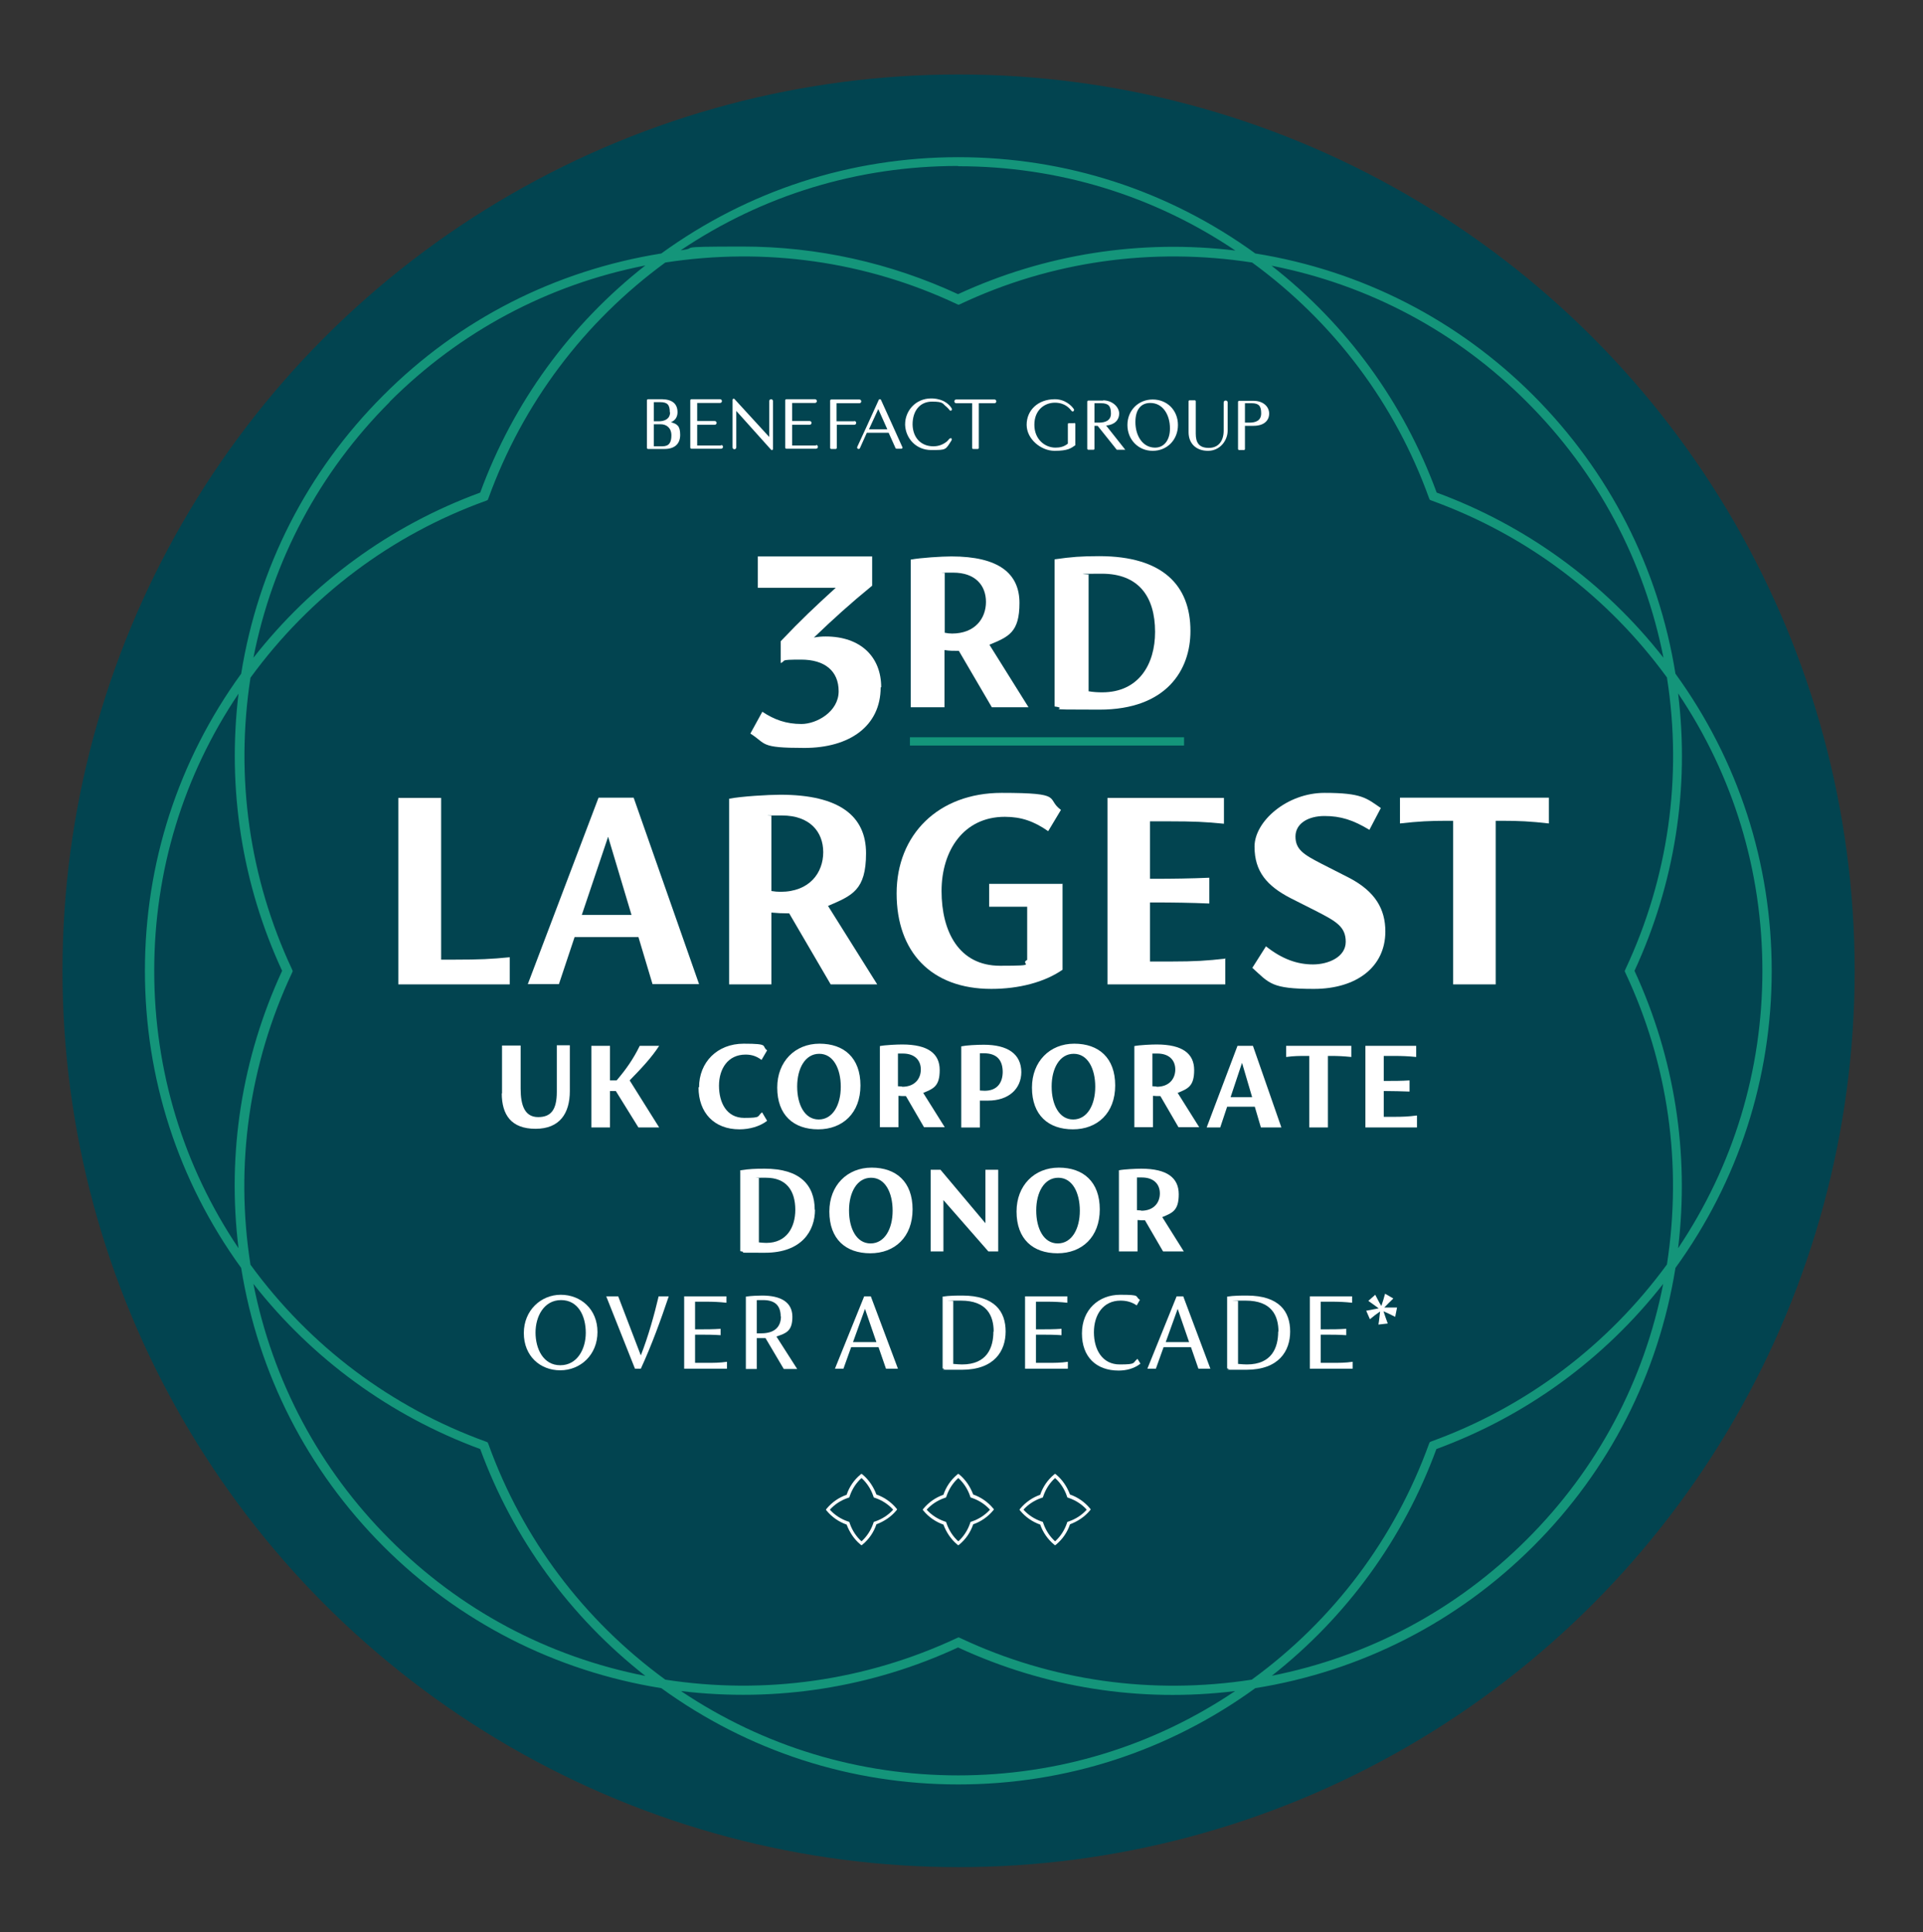 <?xml version="1.0" encoding="UTF-8"?>
<svg xmlns="http://www.w3.org/2000/svg" version="1.1" viewBox="0 0 723.2 726.4">
  <rect x="0" y="0" width="723.2" height="726.4" fill="#333333" stroke="none"/>
  <defs>
    <style>
      .cls-1 {
        fill: #024450;
      }

      .cls-2 {
        fill: #14957a;
      }

      .cls-3 {
        fill: #fff;
      }
    </style>
  </defs>
  <!-- Generator: Adobe Illustrator 28.7.1, SVG Export Plug-In . SVG Version: 1.2.0 Build 142)  -->
  <g>
    <g id="Layer_1">
      <circle class="cls-1" cx="360.5" cy="365" r="337"/>
      <path class="cls-2" d="M630.1,476.7c23.7-32.7,36.2-71.3,36.2-111.7s-12.5-79-36.2-111.7c-6.4-39.9-24.9-76-53.4-104.6-28.5-28.5-64.7-47-104.6-53.4-32.7-23.7-71.3-36.2-111.7-36.2s-79,12.5-111.7,36.2c-39.9,6.4-76.1,24.8-104.6,53.4-28.6,28.6-47,64.7-53.4,104.6-23.7,32.7-36.2,71.3-36.2,111.7s12.5,79,36.2,111.7c6.4,39.9,24.9,76,53.4,104.6,28.5,28.5,64.7,47,104.6,53.4,32.7,23.7,71.3,36.2,111.7,36.2s79-12.5,111.7-36.2c39.9-6.4,76.1-24.9,104.6-53.4,28.5-28.5,47-64.7,53.4-104.6ZM470.8,631.5c-37.5,5.8-75.4.5-109.6-15.6l-.7-.3-.7.3c-34.2,16-72.2,21.4-109.6,15.6-30.7-22.4-53.7-53-66.5-88.5l-.3-.7-.7-.3c-35.6-12.9-66.2-35.9-88.5-66.5-5.9-37.5-.5-75.4,15.6-109.7l.3-.7-.3-.7c-16-34.2-21.4-72.1-15.6-109.6,22.4-30.7,53-53.7,88.5-66.5l.7-.3.3-.7c12.9-35.6,35.9-66.2,66.5-88.6,37.5-5.8,75.4-.5,109.6,15.6l.7.3.7-.3c34.2-16.1,72.2-21.4,109.7-15.6,30.7,22.4,53.7,53,66.5,88.5l.3.7.7.3c35.6,12.9,66.1,35.8,88.5,66.5,5.9,37.5.5,75.4-15.6,109.7l-.3.7.3.7c16.1,34.2,21.4,72.1,15.6,109.6-22.4,30.6-53,53.6-88.5,66.5l-.7.3-.3.7c-12.9,35.6-35.9,66.2-66.5,88.5ZM631.1,469.3c4.3-35.7-1.3-71.6-16.4-104.3,15.1-32.7,20.8-68.5,16.4-104.3,20.8,30.9,31.7,66.8,31.7,104.3s-10.9,73.3-31.7,104.3ZM625.6,247.3c-22.2-28.3-51.6-49.7-85.3-62.1-12.4-33.8-33.8-63.2-62.1-85.3,36.6,7.2,69.7,24.8,96.1,51.3,26.5,26.5,44.1,59.6,51.3,96.1ZM360.4,62.5c37.4,0,73.3,10.9,104.2,31.7-35.7-4.3-71.6,1.3-104.3,16.4-25.5-11.8-53-17.9-80.9-17.9s-15.6.5-23.4,1.4c30.9-20.8,66.8-31.7,104.2-31.7ZM146.5,151.1c26.5-26.5,59.6-44.1,96.2-51.3-28.3,22.2-49.7,51.6-62.1,85.4-33.8,12.4-63.1,33.8-85.3,62.1,7.2-36.6,24.8-69.7,51.3-96.2ZM89.7,260.8c-4.3,35.7,1.3,71.6,16.4,104.2-15.1,32.7-20.8,68.5-16.4,104.3-20.8-30.9-31.7-66.8-31.7-104.3s10.9-73.3,31.7-104.2ZM95.3,482.7c22.2,28.3,51.6,49.7,85.3,62.1,12.4,33.8,33.8,63.1,62.1,85.3-36.6-7.2-69.7-24.8-96.1-51.3-26.5-26.5-44.1-59.6-51.3-96.1ZM360.4,667.5c-37.4,0-73.3-10.9-104.3-31.7,35.7,4.3,71.6-1.3,104.2-16.4,32.6,15.1,68.5,20.8,104.2,16.4-30.9,20.8-66.8,31.7-104.2,31.7ZM478.1,630.2c28.3-22.2,49.7-51.6,62.1-85.4,33.8-12.4,63.1-33.8,85.3-62.1-7.2,36.6-24.8,69.7-51.3,96.1-26.5,26.5-59.6,44.1-96.2,51.3Z"/>
      <g>
        <g>
          <path class="cls-3" d="M191.7,359.9v10.2h-41.9v-70.1h16.1v60.8h5.3c9,0,13.5-.2,20.5-.9Z"/>
          <path class="cls-3" d="M240.1,352.3h-24l-5.9,17.7h-11.7l26.6-70.1h13.2l24.6,70.1h-17.5l-5.3-17.7ZM237.5,344l-8.8-29.4-9.9,29.4h18.6Z"/>
          <path class="cls-3" d="M312.4,370.1l-15.6-26.7h-.2c-2.5,0-4.4-.1-6.5-.3v27h-15.9v-69.8c4.6-.9,14.7-1.5,19.3-1.5,22.3,0,32.2,8.1,32.2,22s-5.2,15.9-14.3,19.8l18.5,29.5h-17.5ZM293.5,335.3c11,0,16.1-7.2,16.1-14.9s-5.1-13.8-15.5-13.8-2.7,0-4,.2v28.2c1.2.2,2.4.3,3.5.3Z"/>
          <path class="cls-3" d="M399.6,332.2v32.4c-6.8,4.7-16.4,7.2-26.8,7.2-22.6,0-35.6-13.9-35.6-35.9s15.6-37.8,39.5-37.8,16.4,2.1,22.3,6.4l-4.8,8c-5.3-3.7-10.1-5.4-16.3-5.4-15.5,0-23.8,12.7-23.8,27.9s6.5,28.1,22,28.1,7-.6,10.2-2.2v-20h-14.3v-8.6h27.5Z"/>
          <path class="cls-3" d="M460.8,360.1v10h-44.3v-70.1h43.8v9.7c-7-.7-11.4-.9-20.5-.9h-7.3v21.6h1.9c6.6,0,13.6-.1,20.4-.4v9.7c-6.8-.3-13.8-.4-20.4-.4h-1.9v22.2h7.9c9.1,0,13.6-.3,20.5-1.1Z"/>
          <path class="cls-3" d="M470.9,364l5.2-8.2c6.2,4.9,11.9,6.8,17.7,6.8s12.3-2.8,12.3-8.5-3.6-7.7-11.2-11.6l-9.7-4.9c-8.6-4.5-13.4-9.8-13.4-19.3s12.2-20.2,26.3-20.2,15.8,2,21.2,5.7l-4.3,8.2c-6.1-3.7-10.8-5.2-16.9-5.2s-10.9,2.8-10.9,7.7,3.1,6.8,9.7,10.2l10.6,5.4c9.7,5.1,13.5,11.7,13.5,20.1,0,13.4-10.9,21.6-26.9,21.6s-16.7-2.1-23.1-7.9Z"/>
          <path class="cls-3" d="M582.5,299.9v9.7c-7-.8-11.4-1-17.5-1h-2.5v61.5h-16v-61.5h-2.6c-5.9,0-10.4.2-17.4,1v-9.7h56Z"/>
        </g>
        <g>
          <path class="cls-3" d="M188.8,411.2v-18.1h7v16.2c0,6.4,1.6,10.7,6.6,10.7s7-3,7-9.5v-17.5h4.9v17.2c0,8.4-3.8,14.2-12.9,14.2s-12.7-5.2-12.7-13.4Z"/>
          <path class="cls-3" d="M236.8,406.2l11.1,17.7h-7.8l-8.5-13.7h-2.2v13.7h-7v-30.7h7v13h2.5c3.6-4.2,6.3-8.1,8.7-13h7.3c-2.9,4.5-6.9,8.7-11.1,13Z"/>
          <path class="cls-3" d="M262.9,408.8c0-9.4,6.8-16.4,16.8-16.4s6.5.9,8.8,2.5l-2.1,3.6c-1.9-1.4-3.7-2-6-2-6.7,0-10,5.4-10,11.7s2.8,12.1,9.5,12.1,4.7-.6,6.7-2.1l1.9,3.2c-2.7,2.1-6.6,3.2-10.4,3.2-9.5,0-15.4-6.2-15.4-15.8Z"/>
          <path class="cls-3" d="M292.3,408.9c0-9.8,6.7-16.5,15.9-16.5s15.4,5.3,15.4,15.7-6.7,16.5-15.9,16.5-15.4-5.3-15.4-15.7ZM316.2,408.6c0-6.8-2.8-12.4-8.1-12.4s-8.3,5.5-8.3,12.3,2.8,12.4,8.1,12.4,8.3-5.5,8.3-12.3Z"/>
          <path class="cls-3" d="M347.5,423.8l-6.8-11.7h0c-1.1,0-1.9,0-2.8-.1v11.8h-7v-30.5c2-.4,6.4-.6,8.4-.6,9.8,0,14.1,3.5,14.1,9.6s-2.3,7-6.2,8.6l8.1,12.9h-7.7ZM339.3,408.6c4.8,0,7-3.1,7-6.5s-2.2-6-6.8-6-1.2,0-1.8,0v12.3c.5,0,1,.1,1.5.1Z"/>
          <path class="cls-3" d="M384.1,403c0,6.5-4.9,10.8-12.5,10.8s-2.1,0-3.1-.1v10.2h-7v-30.5c2-.4,5.6-.6,8.5-.6,8.9,0,14.1,3.4,14.1,10.4ZM377.1,403.1c0-4.3-2-7.1-7.1-7.1s-.9,0-1.5,0v14c.6,0,1.2.1,1.8.1,4.8,0,6.8-3.1,6.8-7.2Z"/>
          <path class="cls-3" d="M388.1,408.9c0-9.8,6.7-16.5,15.9-16.5s15.4,5.3,15.4,15.7-6.7,16.5-15.9,16.5-15.4-5.3-15.4-15.7ZM411.9,408.6c0-6.8-2.8-12.4-8.1-12.4s-8.3,5.5-8.3,12.3,2.8,12.4,8.1,12.4,8.3-5.5,8.3-12.3Z"/>
          <path class="cls-3" d="M443.2,423.8l-6.8-11.7h0c-1.1,0-1.9,0-2.8-.1v11.8h-7v-30.5c2-.4,6.4-.6,8.4-.6,9.8,0,14.1,3.5,14.1,9.6s-2.3,7-6.2,8.6l8.1,12.9h-7.7ZM435,408.6c4.8,0,7-3.1,7-6.5s-2.2-6-6.8-6-1.2,0-1.8,0v12.3c.5,0,1,.1,1.5.1Z"/>
          <path class="cls-3" d="M472,416.1h-10.5l-2.6,7.8h-5.1l11.6-30.7h5.8l10.7,30.7h-7.7l-2.3-7.8ZM470.9,412.5l-3.8-12.9-4.3,12.9h8.1Z"/>
          <path class="cls-3" d="M508.2,393.2v4.2c-3-.3-5-.4-7.7-.4h-1.1v26.9h-7v-26.9h-1.1c-2.6,0-4.6,0-7.6.4v-4.2h24.5Z"/>
          <path class="cls-3" d="M532.9,419.5v4.4h-19.4v-30.7h19.1v4.2c-3-.3-5-.4-9-.4h-3.2v9.4h.8c2.9,0,5.9,0,8.9-.2v4.2c-3-.1-6-.2-8.9-.2h-.8v9.7h3.4c4,0,5.9-.1,9-.5Z"/>
          <path class="cls-3" d="M306.5,454.8c0,8-5,16.2-18.8,16.2s-5.5,0-9.3-.6v-30.4c3.4-.5,5.5-.6,9.2-.6,13.2,0,18.8,6.1,18.8,15.5ZM299.1,454.9c0-7.4-3.5-12.1-11-12.1s-1.8,0-2.7.2v24.1c.9.1,1.9.2,2.8.2,7.6,0,10.9-5.8,10.9-12.5Z"/>
          <path class="cls-3" d="M311.9,455.5c0-9.8,6.7-16.5,15.9-16.5s15.4,5.3,15.4,15.7-6.7,16.5-15.9,16.5-15.4-5.3-15.4-15.7ZM335.7,455.2c0-6.8-2.8-12.4-8.1-12.4s-8.3,5.5-8.3,12.3,2.8,12.4,8.1,12.4,8.3-5.5,8.3-12.3Z"/>
          <path class="cls-3" d="M375.4,439.8v30.7h-3.7l-16.9-19.3v19.3h-4.8v-30.7h3.7l16.9,20.1v-20.1h4.8Z"/>
          <path class="cls-3" d="M382.3,455.5c0-9.8,6.7-16.5,15.9-16.5s15.4,5.3,15.4,15.7-6.7,16.5-15.9,16.5-15.4-5.3-15.4-15.7ZM406.1,455.2c0-6.8-2.8-12.4-8.1-12.4s-8.3,5.5-8.3,12.3,2.8,12.4,8.1,12.4,8.3-5.5,8.3-12.3Z"/>
          <path class="cls-3" d="M437.4,470.5l-6.8-11.7h0c-1.1,0-1.9,0-2.8-.1v11.8h-7v-30.5c2-.4,6.4-.6,8.4-.6,9.8,0,14.1,3.5,14.1,9.6s-2.3,7-6.2,8.6l8.1,12.9h-7.7ZM429.2,455.2c4.8,0,7-3.1,7-6.5s-2.2-6-6.8-6-1.2,0-1.8,0v12.3c.5,0,1,.1,1.5.1Z"/>
          <path class="cls-3" d="M197,501.2c0-8.5,6.4-14.4,13.9-14.4s13.8,5.4,13.8,14-6.4,14.4-14,14.4-13.7-5.4-13.7-14ZM220.3,501.1c0-6.4-2.9-12.3-9.3-12.3s-9.6,6.1-9.6,12.2,2.9,12.3,9.3,12.3,9.6-6.1,9.6-12.2Z"/>
          <path class="cls-3" d="M251.5,487.4c-3,8.9-6.4,18.3-10.5,27.2h-2.2l-10.8-27.2h4.5l8.5,22.2c2.8-7.1,5.1-15.4,6.7-22.2h3.8Z"/>
          <path class="cls-3" d="M273.4,512.1v2.5h-16.1v-27.2h15.9v2.4c-2.7-.3-4.9-.4-8.1-.4h-3.7v10.4h1.6c2.6,0,5.3,0,8-.2v2.4c-2.7-.2-5.4-.2-8-.2h-1.6v10.6h3.9c3.2,0,5.3,0,8.1-.4Z"/>
          <path class="cls-3" d="M294.7,514.6l-6.8-11.5h-.7c-.9,0-1.8,0-2.6,0v11.6h-4.1v-27.2c1.9-.3,4.7-.4,6.1-.4,7.1,0,11.4,2.5,11.4,8s-2.5,6.2-6,7.4l7.8,12.2h-5ZM293.6,495c0-3.9-1.9-6.2-6.6-6.2s-1.4,0-2.4.1v12.4c.6,0,1.1,0,1.7,0,5.2,0,7.4-2.6,7.4-6.4Z"/>
          <path class="cls-3" d="M330.3,506.5h-10.2l-2.9,8.1h-3.2l11-27.2h2.5l10.2,27.2h-4.5l-2.8-8.1ZM329.6,504.6l-4.3-12.5-4.5,12.5h8.8Z"/>
          <path class="cls-3" d="M378.2,500.6c0,7.3-4.2,14.4-16.5,14.4s-4.4,0-7.2-.5v-27c2.4-.4,5.5-.4,7.4-.4,12.3,0,16.3,6.1,16.3,13.5ZM373.7,500.7c0-6.1-2.6-11.7-12.3-11.7s-2,0-2.9.2v23.6c1.2.1,2.4.2,3.3.2,9.4,0,11.8-6.3,11.8-12.4Z"/>
          <path class="cls-3" d="M401.6,512.1v2.5h-16.1v-27.2h15.9v2.4c-2.7-.3-4.9-.4-8.1-.4h-3.7v10.4h1.6c2.6,0,5.3,0,8-.2v2.4c-2.7-.2-5.4-.2-8-.2h-1.6v10.6h3.9c3.2,0,5.3,0,8.1-.4Z"/>
          <path class="cls-3" d="M406.9,501.3c0-8.9,6.3-14.5,14.4-14.5s5.3.6,7.4,1.9l-1.2,2.1c-1.9-1.3-3.9-1.8-6.1-1.8-6.5,0-10,5.3-10,11.9s3.2,12.1,9.7,12.1,4.7-.6,6.7-2.1l1.1,1.8c-2.4,1.9-5.4,2.6-8.2,2.6-8.5,0-13.8-5.2-13.8-13.9Z"/>
          <path class="cls-3" d="M447.8,506.5h-10.2l-2.9,8.1h-3.2l11-27.2h2.5l10.2,27.2h-4.5l-2.8-8.1ZM447.2,504.6l-4.3-12.5-4.5,12.5h8.8Z"/>
          <path class="cls-3" d="M485.2,500.6c0,7.3-4.2,14.4-16.5,14.4s-4.4,0-7.2-.5v-27c2.4-.4,5.5-.4,7.4-.4,12.3,0,16.3,6.1,16.3,13.5ZM480.8,500.7c0-6.1-2.6-11.7-12.3-11.7s-2,0-2.9.2v23.6c1.2.1,2.4.2,3.3.2,9.4,0,11.8-6.3,11.8-12.4Z"/>
          <path class="cls-3" d="M508.7,512.1v2.5h-16.1v-27.2h15.9v2.4c-2.7-.3-4.9-.4-8.1-.4h-3.7v10.4h1.6c2.6,0,5.3,0,8-.2v2.4c-2.7-.2-5.4-.2-8-.2h-1.6v10.6h3.9c3.2,0,5.3,0,8.1-.4Z"/>
          <path class="cls-3" d="M519,493.1c-1.2.8-2.5,1.8-3.8,2.9l-1.4-3.2c1.7-.3,3.2-.6,4.7-.9-1.2-.9-2.5-1.8-3.9-2.8l2.6-2.3c.8,1.5,1.5,3,2.3,4.2.5-1.5,1-3,1.4-4.6l3.1,1.8c-1.3,1.2-2.3,2.3-3.4,3.4,1.5,0,3.1,0,4.8,0l-.7,3.5c-1.6-.8-3-1.5-4.4-2.1.5,1.5,1,3,1.6,4.6l-3.5.4c.3-1.6.4-3.3.6-4.7Z"/>
        </g>
        <g>
          <path class="cls-3" d="M331.2,258.4c0,14.6-11.7,22.8-28.7,22.8s-14.1-1.5-20.3-5.4l4.5-8.2c4.5,3,9,4.6,14.7,4.6s14-4.6,14-12.3-5.3-11.9-14.1-11.9-5.4.4-7.7,1.3v-8.2c7.7-8.1,12.8-12.9,20.7-20.1h-29.3v-11.8h43v11c-8.2,6.7-14.6,12.5-21.9,19.5,1.6-.3,3-.4,4.4-.4,13.2,0,20.9,7.7,20.9,19.1Z"/>
          <path class="cls-3" d="M373,265.9l-12.4-21.2h-.2c-2,0-3.5,0-5.2-.3v21.5h-12.7v-55.5c3.7-.7,11.7-1.2,15.3-1.2,17.8,0,25.6,6.4,25.6,17.5s-4.1,12.7-11.3,15.7l14.7,23.5h-13.9ZM358,238.2c8.7,0,12.8-5.7,12.8-11.9s-4-11-12.3-11-2.1,0-3.2.2v22.4c1,.2,1.9.3,2.8.3Z"/>
          <path class="cls-3" d="M447.7,237.3c0,14.6-9,29.5-34.2,29.5s-10.1-.2-16.9-1.2v-55.3c6.2-.9,10-1.2,16.8-1.2,24,0,34.3,11.1,34.3,28.1ZM434.4,237.6c0-13.4-6.3-21.9-20-21.9s-3.2.2-5,.4v43.8c1.7.3,3.4.4,5.1.4,13.8,0,19.9-10.6,19.9-22.7Z"/>
        </g>
        <g>
          <path class="cls-3" d="M252.5,163.6c0,2.7-.8,4.2-3.4,4.2h-3.2v-8.3h2.5c2.3,0,4.1,1.4,4.1,4.2M252,155c0,2.5-2,3.4-4.3,3.4-.5,0-1.3,0-1.8,0v-7.2h2.4c2.7,0,3.6,1,3.6,3.8M252.2,158.8c1.8-.7,2.6-2.1,2.6-3.8,0-3.2-2-4.8-5.7-4.9,0,0-5.4,0-5.4,0-.2,0-.4.2-.4.4v17.9c0,.2.2.4.4.4,0,0,6.2,0,6.2,0,3.7,0,5.9-1.8,5.9-5.3s-1.2-4.1-3.6-4.8"/>
          <path class="cls-3" d="M433.5,150.2c-5.4,0-9.5,4.1-9.5,9.6s4.1,9.7,9.5,9.7,9.5-4.1,9.5-9.7-4.1-9.6-9.5-9.6M440,161.1c0,4.5-2.3,7.2-5.6,7.2-4.7,0-7.4-4.5-7.4-9.6s2.4-7.2,5.6-7.2c4.7,0,7.4,4.4,7.4,9.6M414.9,150.6s-5.6,0-5.6,0c-.2,0-.4.2-.4.4v17.7c0,.2.2.4.4.4h1.9c.3,0,.4-.2.4-.4v-8.6c.1,0,.6,0,1.2,0l7.2,9h3.2l-7.2-9.1c3.3-.3,4.9-2.2,4.9-4.5s-2.3-4.9-6-5M417.8,155.5c0,2.6-2.1,3.4-4.5,3.4s-1.3,0-1.7,0v-7.3h2.5c2.8,0,3.7,1.1,3.7,3.9M465.6,151v17.8c0,.2.2.4.4.4h1.8c.3,0,.4-.2.4-.4s0-8.7,0-8.7c.3,0,2.8,0,3.2,0,4,0,5.9-2,5.9-4.6s-2.2-4.8-5.9-4.8c0,0-5.4,0-5.4,0-.2,0-.4.2-.4.4M468.2,151.6h2.5c2.7,0,3.6,1,3.6,3.8s-2.1,3.5-4.4,3.5-1.3,0-1.7,0v-7.2Z"/>
          <path class="cls-3" d="M271.2,167.5h-9v-7.8h6.6c.4,0,.7-.3.7-.7h0c0-.4-.3-.7-.7-.7h-6.6v-6.8h0s8.6,0,8.6,0c.4,0,.7-.3.7-.7h0c0-.4-.3-.7-.7-.7h-10.8c-.2,0-.4.2-.4.4v17.8c0,.2.2.4.4.4h11.2c.4,0,.7-.3.7-.7h0c0-.4-.3-.7-.7-.7Z"/>
          <path class="cls-3" d="M306.9,167.5h-9v-7.8h6.6c.4,0,.7-.3.7-.7h0c0-.4-.3-.7-.7-.7h-6.6v-6.8h0s8.6,0,8.6,0c.4,0,.7-.3.7-.7h0c0-.4-.3-.7-.7-.7h-10.8c-.2,0-.4.2-.4.4v17.8c0,.2.2.4.4.4h11.2c.4,0,.7-.3.7-.7h0c0-.4-.3-.7-.7-.7Z"/>
          <path class="cls-3" d="M289.3,150.8v13.5l-13.1-14.3s-.1-.1-.3-.1c-.3,0-.4.3-.4.4v17.9c0,.4.3.7.7.7h0c.4,0,.7-.3.7-.7v-13.7s13.1,14.6,13.1,14.6c0,0,.1.1.3.1.3,0,.4-.2.4-.4v-18c0-.4-.3-.7-.7-.7h0c-.4,0-.7.3-.7.7Z"/>
          <path class="cls-3" d="M321.2,158.4h-6.6v-6.8h0s8.6,0,8.6,0c.4,0,.7-.3.7-.7h0c0-.4-.3-.7-.7-.7h-10.6c-.2,0-.4.2-.4.4,0,0,0,17.6,0,17.8s.2.4.4.4h1.7c.3,0,.4-.3.4-.4v-8.7h6.6c.4,0,.7-.3.7-.7h0c0-.4-.3-.7-.7-.7Z"/>
          <path class="cls-3" d="M374.1,150.2h-14.5c-.4,0-.7.3-.7.7h0c0,.4.3.7.7.7h6v16.8c0,.2.1.4.4.4h1.7c.3,0,.4-.2.4-.4v-16.8h5.9c.4,0,.7-.3.7-.7h0c0-.4-.3-.7-.7-.7Z"/>
          <path class="cls-3" d="M460.9,150.6c-.4,0-.7.3-.7.7v10.6c0,3.7-1.8,6.5-5.6,6.5s-4.9-2.1-4.9-5.4v-12.1c0-.2-.1-.4-.4-.4h-1.9c-.3,0-.4.2-.4.4v11.6c0,4.3,2.9,7,7.3,7s7.4-3.7,7.4-7.7v-10.5c0-.4-.3-.7-.7-.7h0Z"/>
          <path class="cls-3" d="M339.4,168.2c-.1-.3-8.1-17.9-8.1-17.9,0,0-.1-.2-.4-.2s-.4.2-.4.2l-4.5,9.9-3.6,7.8c-.2.4.1.8.5.8h0c.2,0,.4-.1.5-.3l2.6-5.8h8.2l2.6,5.8s.1.2.4.2h1.8c.3,0,.5-.3.4-.6ZM333.7,161.4h-6.9l3.5-7.6,3.4,7.6Z"/>
          <path class="cls-3" d="M403.9,159.1h-1.9c-.3,0-.4.2-.4.4s0,7.3,0,7.3c-1.5,1.2-3,1.5-4.7,1.5-3.8,0-7.9-3-7.9-8.6s3.9-8.3,7.7-8.3,5.5,2.1,6.3,3.1c.2.2.5.3.7.1s0,0,0,0c.2-.2.3-.5.2-.7-.8-1.3-3.3-3.8-7.2-3.8-6.4,0-10.6,4.2-10.6,9.6s5.4,9.8,10.5,9.8,6.2-1,7.8-2.1v-8c0-.2-.2-.4-.4-.4Z"/>
          <path class="cls-3" d="M357.8,164.8c-.2-.1-.5,0-.7.1-.4.5-.7.8-1,1.1-1.4,1.1-3,1.8-5.1,1.8-4.5,0-7.7-3.1-7.8-8.2h0c0-5.2,2.8-8.6,7.3-8.6s3.9.8,5.4,1.9c.3.3.9.8,1.2,1.3.2.2.5.3.7.1.2-.1.3-.5.1-.7,0,0,0-.1,0-.1-2.4-3.7-6.9-3.7-7.7-3.7-5.9,0-9.8,4.7-9.8,9.7s0,0,0,0h0c0,.1,0,.2,0,.3,0,0,0,0,0,0h0c.2,4.9,4,9.4,9.8,9.4s5.3,0,7.7-3.7c0,0,0,0,0-.1.1-.2,0-.5-.1-.7Z"/>
        </g>
      </g>
      <rect class="cls-2" x="342.2" y="277.2" width="103.1" height="3.1"/>
      <path class="cls-3" d="M324,581l-.4-.3c-2.4-2-4.1-4.6-5.2-7.5h0c-2.9-1-5.5-2.8-7.5-5.2l-.3-.4.3-.4c2-2.4,4.6-4.2,7.5-5.2h0c1-3,2.8-5.6,5.2-7.6l.4-.3.4.3c2.4,2,4.1,4.6,5.2,7.5h0c2.9,1,5.5,2.8,7.5,5.2l.3.4-.3.4c-2,2.4-4.6,4.1-7.5,5.2h0c-1,3-2.8,5.6-5.2,7.6l-.4.3ZM312.1,567.6c1.8,2,4.1,3.5,6.7,4.4l.6.2.2.6c.9,2.6,2.4,4.9,4.4,6.7,2-1.8,3.5-4.1,4.4-6.7l.2-.6.6-.2c2.6-.9,4.9-2.4,6.7-4.4-1.8-2-4.1-3.5-6.7-4.4l-.6-.2-.2-.6c-.9-2.6-2.4-4.9-4.4-6.7-2,1.8-3.5,4.1-4.4,6.7l-.2.6-.6.2c-2.6.9-4.9,2.4-6.7,4.4Z"/>
      <path class="cls-3" d="M360.4,581l-.4-.3c-2.4-2-4.1-4.6-5.2-7.5h0c-2.9-1-5.5-2.8-7.5-5.2l-.3-.4.3-.4c2-2.4,4.6-4.2,7.5-5.2h0c1-3,2.8-5.6,5.2-7.6l.4-.3.4.3c2.4,2,4.1,4.6,5.2,7.5h0c2.9,1,5.5,2.8,7.5,5.2l.3.4-.3.4c-2,2.4-4.6,4.2-7.5,5.2h0c-1,3-2.8,5.6-5.2,7.6l-.4.3ZM348.5,567.6c1.8,2,4.1,3.5,6.7,4.4l.6.2.2.6c.9,2.6,2.4,4.9,4.4,6.7,2-1.8,3.5-4.1,4.4-6.7l.2-.6.6-.2c2.6-.9,4.9-2.4,6.7-4.4-1.8-2-4.1-3.5-6.7-4.4l-.6-.2-.2-.6c-.9-2.6-2.4-4.9-4.4-6.7-2,1.8-3.5,4.1-4.4,6.7l-.2.6-.6.2c-2.6.9-4.9,2.4-6.7,4.4Z"/>
      <path class="cls-3" d="M396.8,581l-.4-.3c-2.4-2-4.2-4.6-5.2-7.5h0c-2.9-1-5.5-2.8-7.5-5.2l-.3-.4.3-.4c2-2.4,4.6-4.2,7.5-5.2h0c1-3,2.8-5.6,5.2-7.6l.4-.3.4.3c2.4,2,4.1,4.6,5.2,7.5h0c2.9,1,5.5,2.8,7.5,5.2l.3.4-.3.4c-2,2.4-4.6,4.1-7.5,5.2h0c-1,3-2.8,5.6-5.2,7.6l-.4.3ZM392.4,572.8c.9,2.6,2.4,4.9,4.4,6.7,2-1.8,3.5-4.1,4.4-6.7l.2-.6.6-.2c2.6-.9,4.9-2.4,6.7-4.4-1.8-2-4.1-3.5-6.7-4.4l-.6-.2-.2-.6c-.9-2.6-2.4-4.9-4.4-6.7-2,1.8-3.5,4.1-4.4,6.7l-.2.6-.6.2c-2.6.9-4.9,2.4-6.7,4.4,1.8,2,4.1,3.5,6.7,4.4l.6.2.2.6Z"/>
    </g>
  </g>
</svg>